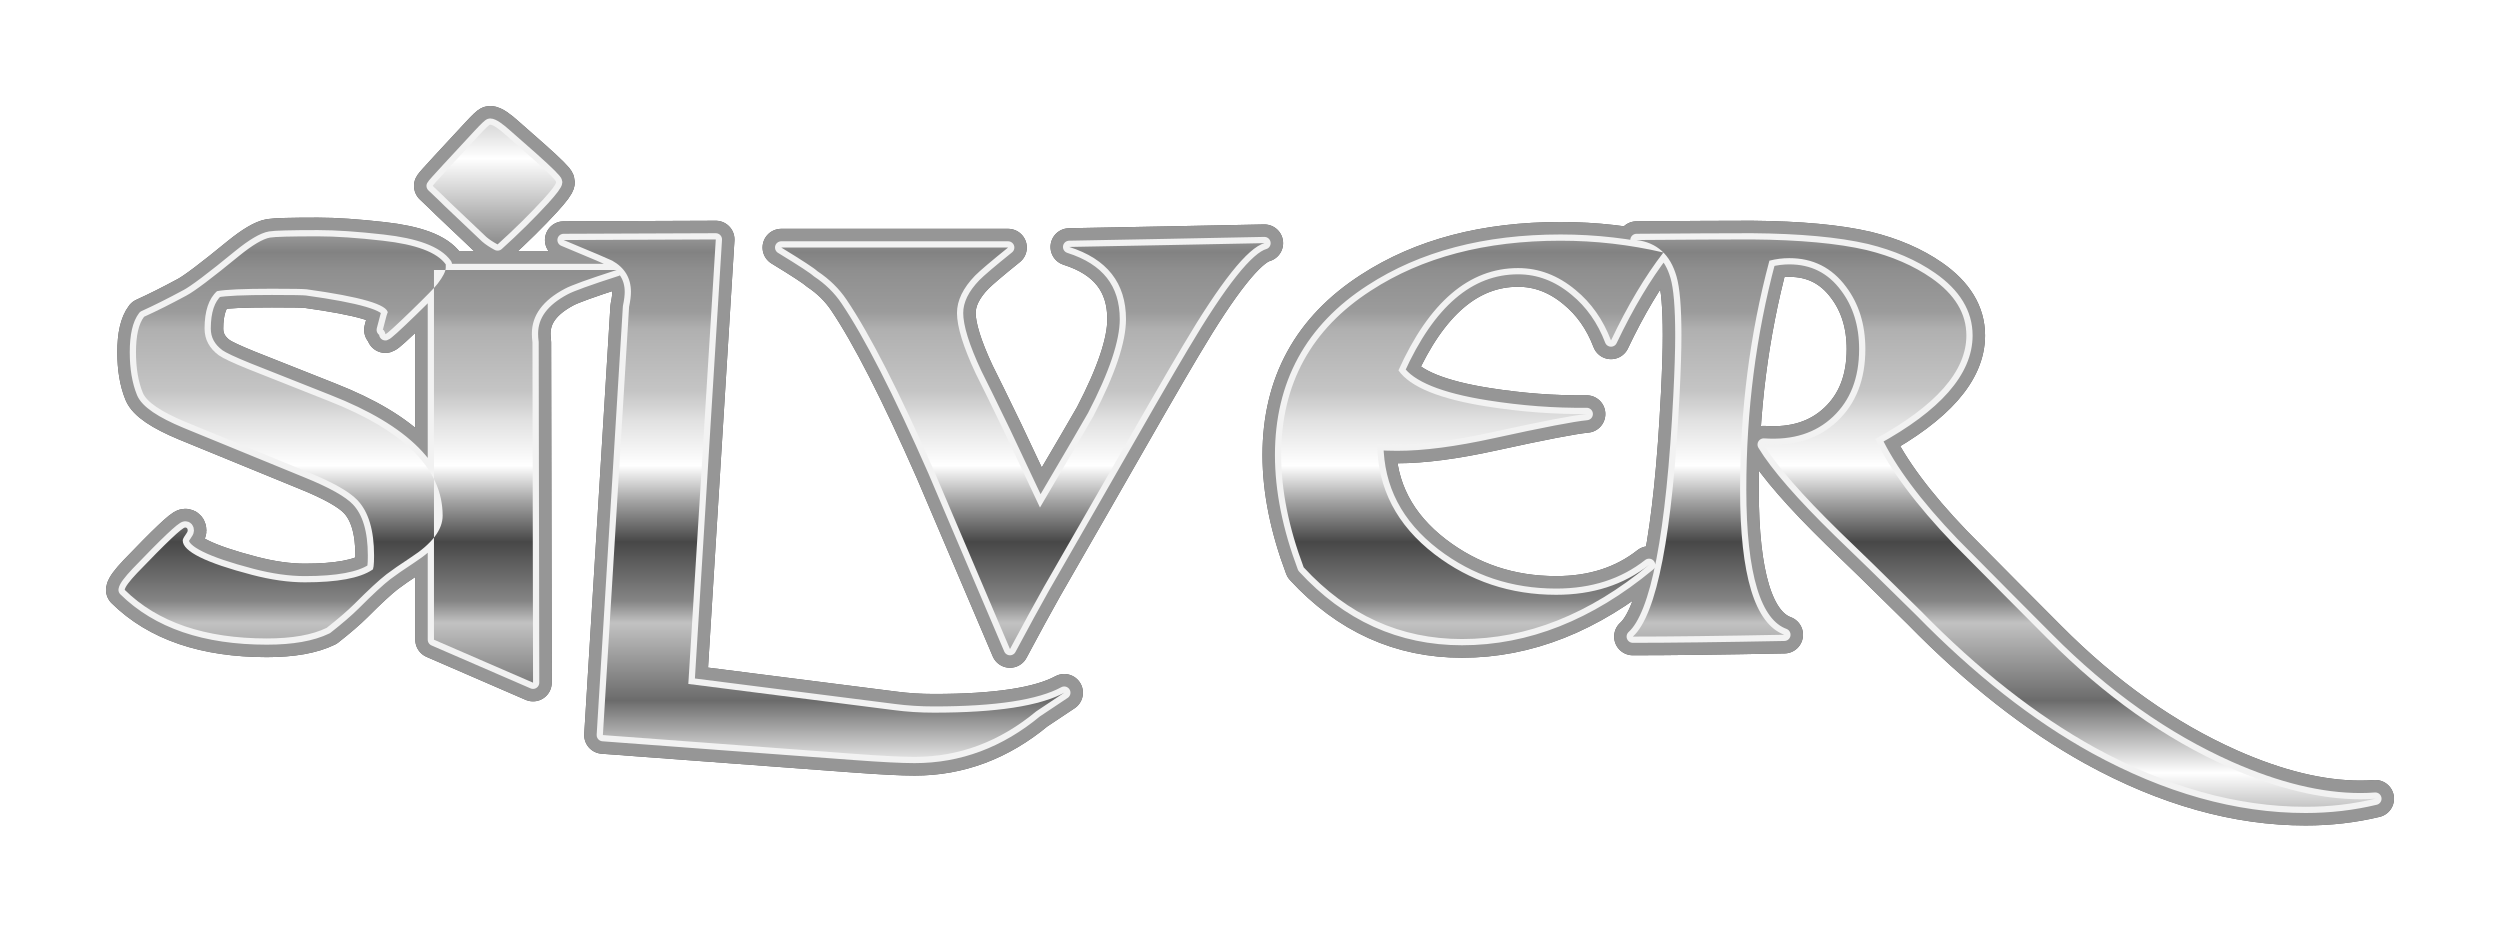 <svg xmlns:ftsvg="http://www.flamingtext/ftsvg"
     contentScriptType="text/ecmascript"
     xmlns:xlink="http://www.w3.org/1999/xlink" zoomAndPan="magnify"
     contentStyleType="text/css" viewBox="0.0 0.0 401.0 149.406"
     preserveAspectRatio="xMidYMid meet" xmlns="http://www.w3.org/2000/svg"
     version="1.0">
    <defs id="ft_51">
        <linearGradient x1="0.0" xmlns:xlink="http://www.w3.org/1999/xlink"
                        x2="0.0" y1="-0.4" y2="1.4" xlink:type="simple"
                        xlink:actuate="onLoad" id="ft_gradient_1"
                        xlink:show="other">
            <stop stop-opacity="1.0" stop-color="rgb(100.0%,100.0%,100.0%)"
                  id="ft_7" offset="0.0"/>
            <stop stop-opacity="1.0" stop-color="rgb(24.0%,24.0%,24.0%)"
                  id="ft_8" offset="0.062"/>
            <stop stop-opacity="1.0" stop-color="rgb(24.0%,24.0%,24.0%)"
                  id="ft_9" offset="0.062"/>
            <stop stop-opacity="1.0" stop-color="rgb(55.0%,55.0%,55.0%)"
                  id="ft_10" offset="0.118"/>
            <stop stop-opacity="1.0" stop-color="rgb(86.0%,86.0%,86.0%)"
                  id="ft_11" offset="0.154"/>
            <stop stop-opacity="1.0" stop-color="rgb(86.0%,86.0%,86.0%)"
                  id="ft_12" offset="0.154"/>
            <stop stop-opacity="1.0" stop-color="rgb(79.5%,79.5%,79.5%)"
                  id="ft_13" offset="0.161"/>
            <stop stop-opacity="1.0" stop-color="rgb(73.0%,73.0%,73.0%)"
                  id="ft_14" offset="0.188"/>
            <stop stop-opacity="1.0" stop-color="rgb(73.0%,73.0%,73.0%)"
                  id="ft_15" offset="0.188"/>
            <stop stop-opacity="1.0" stop-color="rgb(86.5%,86.5%,86.5%)"
                  id="ft_16" offset="0.225"/>
            <stop stop-opacity="1.0" stop-color="rgb(100.0%,100.0%,100.0%)"
                  id="ft_17" offset="0.25"/>
            <stop stop-opacity="1.0" stop-color="rgb(100.0%,100.0%,100.0%)"
                  id="ft_18" offset="0.25"/>
            <stop stop-opacity="1.0" stop-color="rgb(75.5%,75.5%,75.5%)"
                  id="ft_19" offset="0.288"/>
            <stop stop-opacity="1.0" stop-color="rgb(51.0%,51.0%,51.0%)"
                  id="ft_20" offset="0.326"/>
            <stop stop-opacity="1.0" stop-color="rgb(51.0%,51.0%,51.0%)"
                  id="ft_21" offset="0.326"/>
            <stop stop-opacity="1.0" stop-color="rgb(56.0%,56.0%,56.0%)"
                  id="ft_22" offset="0.341"/>
            <stop stop-opacity="1.0" stop-color="rgb(61.0%,61.0%,61.0%)"
                  id="ft_23" offset="0.375"/>
            <stop stop-opacity="1.0" stop-color="rgb(61.0%,61.0%,61.0%)"
                  id="ft_24" offset="0.375"/>
            <stop stop-opacity="1.0" stop-color="rgb(69.0%,69.0%,69.0%)"
                  id="ft_25" offset="0.389"/>
            <stop stop-opacity="1.0" stop-color="rgb(77.0%,77.0%,77.0%)"
                  id="ft_26" offset="0.439"/>
            <stop stop-opacity="1.0" stop-color="rgb(77.0%,77.0%,77.0%)"
                  id="ft_27" offset="0.439"/>
            <stop stop-opacity="1.0" stop-color="rgb(88.5%,88.5%,88.5%)"
                  id="ft_28" offset="0.464"/>
            <stop stop-opacity="1.0" stop-color="rgb(100.0%,100.0%,100.0%)"
                  id="ft_29" offset="0.5"/>
            <stop stop-opacity="1.0" stop-color="rgb(100.0%,100.0%,100.0%)"
                  id="ft_30" offset="0.5"/>
            <stop stop-opacity="1.0" stop-color="rgb(64.0%,64.0%,64.0%)"
                  id="ft_31" offset="0.529"/>
            <stop stop-opacity="1.0" stop-color="rgb(28.0%,28.0%,28.0%)"
                  id="ft_32" offset="0.562"/>
            <stop stop-opacity="1.0" stop-color="rgb(28.0%,28.0%,28.0%)"
                  id="ft_33" offset="0.562"/>
            <stop stop-opacity="1.0" stop-color="rgb(52.0%,52.0%,52.0%)"
                  id="ft_34" offset="0.61"/>
            <stop stop-opacity="1.0" stop-color="rgb(76.0%,76.0%,76.0%)"
                  id="ft_35" offset="0.628"/>
            <stop stop-opacity="1.0" stop-color="rgb(76.0%,76.0%,76.0%)"
                  id="ft_36" offset="0.628"/>
            <stop stop-opacity="1.0" stop-color="rgb(42.0%,42.0%,42.0%)"
                  id="ft_37" offset="0.691"/>
            <stop stop-opacity="1.0" stop-color="rgb(42.0%,42.0%,42.0%)"
                  id="ft_38" offset="0.691"/>
            <stop stop-opacity="1.0" stop-color="rgb(71.0%,71.0%,71.0%)"
                  id="ft_39" offset="0.72"/>
            <stop stop-opacity="1.0" stop-color="rgb(100.0%,100.0%,100.0%)"
                  id="ft_40" offset="0.75"/>
            <stop stop-opacity="1.0" stop-color="rgb(100.0%,100.0%,100.0%)"
                  id="ft_41" offset="0.75"/>
            <stop stop-opacity="1.0" stop-color="rgb(49.0%,49.0%,49.0%)"
                  id="ft_42" offset="0.812"/>
            <stop stop-opacity="1.0" stop-color="rgb(49.0%,49.0%,49.0%)"
                  id="ft_43" offset="0.812"/>
            <stop stop-opacity="1.0" stop-color="rgb(24.5%,24.5%,24.5%)"
                  id="ft_44" offset="0.844"/>
            <stop stop-opacity="1.0" stop-color="rgb(0.0%,0.0%,0.0%)" id="ft_45"
                  offset="0.856"/>
            <stop stop-opacity="1.0" stop-color="rgb(0.0%,0.0%,0.0%)" id="ft_46"
                  offset="0.856"/>
            <stop stop-opacity="1.0" stop-color="rgb(38.0%,38.0%,38.0%)"
                  id="ft_47" offset="0.906"/>
            <stop stop-opacity="1.0" stop-color="rgb(76.0%,76.0%,76.0%)"
                  id="ft_48" offset="0.938"/>
            <stop stop-opacity="1.0" stop-color="rgb(76.0%,76.0%,76.0%)"
                  id="ft_49" offset="0.938"/>
            <stop stop-opacity="1.0" stop-color="rgb(100.0%,100.0%,100.0%)"
                  id="ft_50" offset="1.0"/>
        </linearGradient>
        <mask id="ft_mask_1">
            <ellipse rx="541.5" fill="rgb(65,65,65)" ry="109.406" id="ft_53"
                     cx="179.094" cy="-132.609"/>
        </mask>
        <filter x="-0.5" y="-0.5" width="2.0"
                xmlns:xlink="http://www.w3.org/1999/xlink" xlink:type="simple"
                filterUnits="objectBoundingBox" xlink:actuate="onLoad"
                height="2.0" id="ft_filter_1" xlink:show="other">
            <feGaussianBlur id="ft_56" stdDeviation="4.571"
                            result="alpha_blur" in="SourceGraphic"/>
        </filter>
    </defs>
    <g id="ft_1" transform="translate(21.406 102.906) ">
        <g stroke-linecap="round" fill="none" stroke-linejoin="round"
           filter="url(#ft_filter_1)" id="ft_54" stroke="#5C5C5C"
           stroke-width="6.0">
            <path id="ft_3"
                  d=" M0.406,-46.406 Q0.406,-50.406 1.703,-52.094 Q4.797,-53.5 8.5,-55.5 Q10.406,-56.5 17.0,-61.906 Q20.203,-64.5 21.906,-64.797 Q23.094,-65.0 29.594,-65.0 Q33.797,-65.0 40.0,-64.297 Q48.0,-63.406 50.094,-60.5 L50.094,-60.0 Q50.094,-59.094 48.797,-57.406 Q48.203,-56.594 44.5,-53.0 Q40.797,-49.406 40.406,-49.297 Q40.406,-49.594 40.094,-50.0 L40.0,-50.0 Q40.797,-53.203 40.797,-52.703 Q40.797,-54.703 27.797,-56.5 Q27.094,-56.594 22.203,-56.594 Q15.406,-56.594 13.406,-56.203 Q11.406,-54.406 11.406,-50.203 Q11.406,-47.594 13.703,-45.906 Q14.703,-45.203 18.406,-43.703 L31.297,-38.594 Q49.594,-31.406 49.594,-20.203 Q49.594,-16.797 44.5,-13.5 Q41.906,-11.797 40.594,-10.797 Q38.797,-9.406 35.406,-6.0 Q33.797,-4.406 31.0,-2.203 Q27.5,-0.5 21.406,-0.5 Q6.5,-0.5 -1.406,-8.297 Q-1.297,-9.0 0.594,-11.0 Q7.594,-18.297 8.297,-18.297 Q8.703,-18.297 8.703,-17.797 Q8.703,-17.594 8.305,-17.047 Q7.906,-16.5 7.906,-16.203 Q7.906,-13.594 19.0,-10.703 Q23.594,-9.5 27.5,-9.5 Q35.297,-9.5 38.297,-11.5 Q38.594,-11.5 38.594,-13.797 Q38.594,-19.906 35.906,-22.703 Q33.906,-24.797 27.703,-27.297 L8.406,-35.203 Q2.406,-37.703 1.5,-39.906 Q0.406,-42.594 0.406,-46.406 z M77.5,-59.594 L48.203,-59.594 L48.203,-0.297 L64.094,6.594 L64.0,-48.0 Q63.906,-48.703 63.906,-49.406 Q63.906,-53.797 69.203,-56.594 Q70.703,-57.406 77.5,-59.594 z M57.203,-82.906 Q57.906,-82.906 59.906,-81.094 L64.094,-77.406 Q67.797,-74.094 67.797,-73.703 Q67.797,-73.203 65.797,-71.0 Q62.5,-67.406 58.406,-63.703 Q57.297,-64.297 56.594,-64.906 L50.594,-70.594 Q49.906,-71.297 48.0,-73.094 Q48.094,-73.297 50.406,-75.797 L55.5,-81.297 Q57.0,-82.906 57.203,-82.906 z M93.406,-64.5 L89.0,6.797 L122.0,11.0 Q125.094,11.406 128.406,11.406 Q143.406,11.406 149.297,8.203 L144.797,11.203 Q136.0,18.5 125.297,18.5 Q122.203,18.5 115.5,18.0 L75.297,15.0 L79.5,-53.703 Q79.797,-55.094 79.797,-56.094 Q79.797,-59.406 76.797,-61.094 Q76.203,-61.406 69.0,-64.406 L93.406,-64.5 z M109.703,-59.406 Q109.0,-60.094 103.906,-63.203 L140.297,-63.203 Q136.203,-59.906 135.0,-58.703 Q132.094,-55.703 132.094,-52.703 Q132.094,-49.406 135.094,-43.0 Q136.406,-40.406 139.703,-33.594 Q140.594,-31.703 145.406,-21.5 Q153.0,-34.406 154.0,-36.203 Q159.203,-46.203 159.203,-51.703 Q159.203,-60.406 150.094,-63.297 Q150.094,-63.297 165.703,-63.594 L181.406,-63.906 Q177.406,-62.797 168.297,-47.406 Q165.0,-41.906 153.406,-21.594 L146.0,-8.703 Q143.797,-4.797 140.594,1.203 Q134.5,-13.094 128.406,-27.406 Q120.0,-46.5 114.406,-54.797 Q112.594,-57.5 109.703,-59.406 z M245.406,-62.406 Q241.0,-56.703 237.0,-48.297 Q235.094,-53.297 231.297,-56.406 Q227.094,-59.906 222.094,-59.906 Q210.297,-59.906 202.906,-43.5 Q205.703,-39.5 217.094,-37.703 Q225.297,-36.406 233.094,-36.5 Q229.906,-36.203 218.0,-33.594 Q208.906,-31.594 202.703,-31.594 Q201.094,-31.594 199.5,-31.703 Q199.594,-21.0 208.703,-14.0 Q217.203,-7.5 228.203,-7.5 Q237.0,-7.5 243.094,-12.297 Q228.703,-0.406 213.094,-0.406 Q198.297,-0.406 187.703,-11.906 Q184.094,-21.5 184.094,-29.906 Q184.094,-47.0 198.5,-56.297 Q210.797,-64.297 228.906,-64.297 Q237.297,-64.297 245.406,-62.406 z M241.094,-64.406 Q246.0,-63.797 247.5,-58.594 Q248.297,-55.906 248.297,-49.094 Q248.297,-45.5 248.0,-39.594 Q246.297,-6.0 240.5,-0.797 Q249.406,-0.797 264.797,-1.094 Q257.703,-3.703 257.703,-24.406 Q257.703,-43.5 262.406,-61.094 Q264.0,-61.5 265.594,-61.5 Q271.297,-61.5 274.703,-56.906 Q277.797,-52.797 277.797,-46.906 Q277.797,-39.594 273.297,-35.344 Q268.797,-31.094 261.5,-31.594 Q264.594,-26.5 273.594,-17.703 Q278.0,-13.5 286.703,-4.906 Q300.5,9.203 314.594,17.0 Q331.906,26.5 348.406,26.5 Q354.203,26.5 359.594,25.203 Q358.406,25.297 357.203,25.297 Q347.703,25.297 336.203,20.203 Q320.703,13.297 307.094,-0.406 Q302.0,-5.5 291.906,-15.703 Q282.906,-25.094 279.406,-32.5 Q294.0,-40.5 294.0,-49.094 Q294.0,-54.406 288.406,-58.297 Q284.094,-61.297 278.0,-62.797 Q271.094,-64.406 259.594,-64.5 Q253.297,-64.5 241.094,-64.406 z"
                  fill-rule="nonzero" transform=""/>
        </g>
        <g fill="none" stroke-width="6.0" id="ft_4" stroke-linejoin="round"
           stroke-linecap="round" stroke="#969696">
            <path id="ft_3"
                  d=" M0.406,-46.406 Q0.406,-50.406 1.703,-52.094 Q4.797,-53.5 8.5,-55.5 Q10.406,-56.5 17.0,-61.906 Q20.203,-64.5 21.906,-64.797 Q23.094,-65.0 29.594,-65.0 Q33.797,-65.0 40.0,-64.297 Q48.0,-63.406 50.094,-60.5 L50.094,-60.0 Q50.094,-59.094 48.797,-57.406 Q48.203,-56.594 44.5,-53.0 Q40.797,-49.406 40.406,-49.297 Q40.406,-49.594 40.094,-50.0 L40.0,-50.0 Q40.797,-53.203 40.797,-52.703 Q40.797,-54.703 27.797,-56.5 Q27.094,-56.594 22.203,-56.594 Q15.406,-56.594 13.406,-56.203 Q11.406,-54.406 11.406,-50.203 Q11.406,-47.594 13.703,-45.906 Q14.703,-45.203 18.406,-43.703 L31.297,-38.594 Q49.594,-31.406 49.594,-20.203 Q49.594,-16.797 44.5,-13.5 Q41.906,-11.797 40.594,-10.797 Q38.797,-9.406 35.406,-6.0 Q33.797,-4.406 31.0,-2.203 Q27.5,-0.5 21.406,-0.5 Q6.5,-0.5 -1.406,-8.297 Q-1.297,-9.0 0.594,-11.0 Q7.594,-18.297 8.297,-18.297 Q8.703,-18.297 8.703,-17.797 Q8.703,-17.594 8.305,-17.047 Q7.906,-16.5 7.906,-16.203 Q7.906,-13.594 19.0,-10.703 Q23.594,-9.5 27.5,-9.5 Q35.297,-9.5 38.297,-11.5 Q38.594,-11.5 38.594,-13.797 Q38.594,-19.906 35.906,-22.703 Q33.906,-24.797 27.703,-27.297 L8.406,-35.203 Q2.406,-37.703 1.5,-39.906 Q0.406,-42.594 0.406,-46.406 z M77.5,-59.594 L48.203,-59.594 L48.203,-0.297 L64.094,6.594 L64.0,-48.0 Q63.906,-48.703 63.906,-49.406 Q63.906,-53.797 69.203,-56.594 Q70.703,-57.406 77.5,-59.594 z M57.203,-82.906 Q57.906,-82.906 59.906,-81.094 L64.094,-77.406 Q67.797,-74.094 67.797,-73.703 Q67.797,-73.203 65.797,-71.0 Q62.5,-67.406 58.406,-63.703 Q57.297,-64.297 56.594,-64.906 L50.594,-70.594 Q49.906,-71.297 48.0,-73.094 Q48.094,-73.297 50.406,-75.797 L55.5,-81.297 Q57.0,-82.906 57.203,-82.906 z M93.406,-64.5 L89.0,6.797 L122.0,11.0 Q125.094,11.406 128.406,11.406 Q143.406,11.406 149.297,8.203 L144.797,11.203 Q136.0,18.5 125.297,18.5 Q122.203,18.5 115.5,18.0 L75.297,15.0 L79.5,-53.703 Q79.797,-55.094 79.797,-56.094 Q79.797,-59.406 76.797,-61.094 Q76.203,-61.406 69.0,-64.406 L93.406,-64.5 z M109.703,-59.406 Q109.0,-60.094 103.906,-63.203 L140.297,-63.203 Q136.203,-59.906 135.0,-58.703 Q132.094,-55.703 132.094,-52.703 Q132.094,-49.406 135.094,-43.0 Q136.406,-40.406 139.703,-33.594 Q140.594,-31.703 145.406,-21.5 Q153.0,-34.406 154.0,-36.203 Q159.203,-46.203 159.203,-51.703 Q159.203,-60.406 150.094,-63.297 Q150.094,-63.297 165.703,-63.594 L181.406,-63.906 Q177.406,-62.797 168.297,-47.406 Q165.0,-41.906 153.406,-21.594 L146.0,-8.703 Q143.797,-4.797 140.594,1.203 Q134.5,-13.094 128.406,-27.406 Q120.0,-46.5 114.406,-54.797 Q112.594,-57.5 109.703,-59.406 z M245.406,-62.406 Q241.0,-56.703 237.0,-48.297 Q235.094,-53.297 231.297,-56.406 Q227.094,-59.906 222.094,-59.906 Q210.297,-59.906 202.906,-43.5 Q205.703,-39.5 217.094,-37.703 Q225.297,-36.406 233.094,-36.5 Q229.906,-36.203 218.0,-33.594 Q208.906,-31.594 202.703,-31.594 Q201.094,-31.594 199.5,-31.703 Q199.594,-21.0 208.703,-14.0 Q217.203,-7.5 228.203,-7.5 Q237.0,-7.5 243.094,-12.297 Q228.703,-0.406 213.094,-0.406 Q198.297,-0.406 187.703,-11.906 Q184.094,-21.5 184.094,-29.906 Q184.094,-47.0 198.5,-56.297 Q210.797,-64.297 228.906,-64.297 Q237.297,-64.297 245.406,-62.406 z M241.094,-64.406 Q246.0,-63.797 247.5,-58.594 Q248.297,-55.906 248.297,-49.094 Q248.297,-45.5 248.0,-39.594 Q246.297,-6.0 240.5,-0.797 Q249.406,-0.797 264.797,-1.094 Q257.703,-3.703 257.703,-24.406 Q257.703,-43.5 262.406,-61.094 Q264.0,-61.5 265.594,-61.5 Q271.297,-61.5 274.703,-56.906 Q277.797,-52.797 277.797,-46.906 Q277.797,-39.594 273.297,-35.344 Q268.797,-31.094 261.5,-31.594 Q264.594,-26.5 273.594,-17.703 Q278.0,-13.5 286.703,-4.906 Q300.5,9.203 314.594,17.0 Q331.906,26.5 348.406,26.5 Q354.203,26.5 359.594,25.203 Q358.406,25.297 357.203,25.297 Q347.703,25.297 336.203,20.203 Q320.703,13.297 307.094,-0.406 Q302.0,-5.5 291.906,-15.703 Q282.906,-25.094 279.406,-32.5 Q294.0,-40.5 294.0,-49.094 Q294.0,-54.406 288.406,-58.297 Q284.094,-61.297 278.0,-62.797 Q271.094,-64.406 259.594,-64.5 Q253.297,-64.5 241.094,-64.406 z"
                  fill-rule="nonzero" transform=""/>
        </g>
        <g fill="none" stroke-width="2.0" id="ft_5" stroke-linejoin="round"
           stroke-linecap="round" stroke="#F2F2F2">
            <path id="ft_3"
                  d=" M0.406,-46.406 Q0.406,-50.406 1.703,-52.094 Q4.797,-53.5 8.5,-55.5 Q10.406,-56.5 17.0,-61.906 Q20.203,-64.5 21.906,-64.797 Q23.094,-65.0 29.594,-65.0 Q33.797,-65.0 40.0,-64.297 Q48.0,-63.406 50.094,-60.5 L50.094,-60.0 Q50.094,-59.094 48.797,-57.406 Q48.203,-56.594 44.5,-53.0 Q40.797,-49.406 40.406,-49.297 Q40.406,-49.594 40.094,-50.0 L40.0,-50.0 Q40.797,-53.203 40.797,-52.703 Q40.797,-54.703 27.797,-56.5 Q27.094,-56.594 22.203,-56.594 Q15.406,-56.594 13.406,-56.203 Q11.406,-54.406 11.406,-50.203 Q11.406,-47.594 13.703,-45.906 Q14.703,-45.203 18.406,-43.703 L31.297,-38.594 Q49.594,-31.406 49.594,-20.203 Q49.594,-16.797 44.5,-13.5 Q41.906,-11.797 40.594,-10.797 Q38.797,-9.406 35.406,-6.0 Q33.797,-4.406 31.0,-2.203 Q27.5,-0.5 21.406,-0.5 Q6.5,-0.5 -1.406,-8.297 Q-1.297,-9.0 0.594,-11.0 Q7.594,-18.297 8.297,-18.297 Q8.703,-18.297 8.703,-17.797 Q8.703,-17.594 8.305,-17.047 Q7.906,-16.5 7.906,-16.203 Q7.906,-13.594 19.0,-10.703 Q23.594,-9.5 27.5,-9.5 Q35.297,-9.5 38.297,-11.5 Q38.594,-11.5 38.594,-13.797 Q38.594,-19.906 35.906,-22.703 Q33.906,-24.797 27.703,-27.297 L8.406,-35.203 Q2.406,-37.703 1.5,-39.906 Q0.406,-42.594 0.406,-46.406 z M77.5,-59.594 L48.203,-59.594 L48.203,-0.297 L64.094,6.594 L64.0,-48.0 Q63.906,-48.703 63.906,-49.406 Q63.906,-53.797 69.203,-56.594 Q70.703,-57.406 77.5,-59.594 z M57.203,-82.906 Q57.906,-82.906 59.906,-81.094 L64.094,-77.406 Q67.797,-74.094 67.797,-73.703 Q67.797,-73.203 65.797,-71.0 Q62.5,-67.406 58.406,-63.703 Q57.297,-64.297 56.594,-64.906 L50.594,-70.594 Q49.906,-71.297 48.0,-73.094 Q48.094,-73.297 50.406,-75.797 L55.5,-81.297 Q57.0,-82.906 57.203,-82.906 z M93.406,-64.5 L89.0,6.797 L122.0,11.0 Q125.094,11.406 128.406,11.406 Q143.406,11.406 149.297,8.203 L144.797,11.203 Q136.0,18.5 125.297,18.5 Q122.203,18.5 115.5,18.0 L75.297,15.0 L79.5,-53.703 Q79.797,-55.094 79.797,-56.094 Q79.797,-59.406 76.797,-61.094 Q76.203,-61.406 69.0,-64.406 L93.406,-64.5 z M109.703,-59.406 Q109.0,-60.094 103.906,-63.203 L140.297,-63.203 Q136.203,-59.906 135.0,-58.703 Q132.094,-55.703 132.094,-52.703 Q132.094,-49.406 135.094,-43.0 Q136.406,-40.406 139.703,-33.594 Q140.594,-31.703 145.406,-21.5 Q153.0,-34.406 154.0,-36.203 Q159.203,-46.203 159.203,-51.703 Q159.203,-60.406 150.094,-63.297 Q150.094,-63.297 165.703,-63.594 L181.406,-63.906 Q177.406,-62.797 168.297,-47.406 Q165.0,-41.906 153.406,-21.594 L146.0,-8.703 Q143.797,-4.797 140.594,1.203 Q134.5,-13.094 128.406,-27.406 Q120.0,-46.5 114.406,-54.797 Q112.594,-57.5 109.703,-59.406 z M245.406,-62.406 Q241.0,-56.703 237.0,-48.297 Q235.094,-53.297 231.297,-56.406 Q227.094,-59.906 222.094,-59.906 Q210.297,-59.906 202.906,-43.5 Q205.703,-39.5 217.094,-37.703 Q225.297,-36.406 233.094,-36.5 Q229.906,-36.203 218.0,-33.594 Q208.906,-31.594 202.703,-31.594 Q201.094,-31.594 199.5,-31.703 Q199.594,-21.0 208.703,-14.0 Q217.203,-7.5 228.203,-7.5 Q237.0,-7.5 243.094,-12.297 Q228.703,-0.406 213.094,-0.406 Q198.297,-0.406 187.703,-11.906 Q184.094,-21.5 184.094,-29.906 Q184.094,-47.0 198.5,-56.297 Q210.797,-64.297 228.906,-64.297 Q237.297,-64.297 245.406,-62.406 z M241.094,-64.406 Q246.0,-63.797 247.5,-58.594 Q248.297,-55.906 248.297,-49.094 Q248.297,-45.5 248.0,-39.594 Q246.297,-6.0 240.5,-0.797 Q249.406,-0.797 264.797,-1.094 Q257.703,-3.703 257.703,-24.406 Q257.703,-43.5 262.406,-61.094 Q264.0,-61.5 265.594,-61.5 Q271.297,-61.5 274.703,-56.906 Q277.797,-52.797 277.797,-46.906 Q277.797,-39.594 273.297,-35.344 Q268.797,-31.094 261.5,-31.594 Q264.594,-26.5 273.594,-17.703 Q278.0,-13.5 286.703,-4.906 Q300.5,9.203 314.594,17.0 Q331.906,26.5 348.406,26.5 Q354.203,26.5 359.594,25.203 Q358.406,25.297 357.203,25.297 Q347.703,25.297 336.203,20.203 Q320.703,13.297 307.094,-0.406 Q302.0,-5.5 291.906,-15.703 Q282.906,-25.094 279.406,-32.5 Q294.0,-40.5 294.0,-49.094 Q294.0,-54.406 288.406,-58.297 Q284.094,-61.297 278.0,-62.797 Q271.094,-64.406 259.594,-64.5 Q253.297,-64.5 241.094,-64.406 z"
                  fill-rule="nonzero" transform=""/>
        </g>
        <g fill="url(#ft_gradient_1)" id="ft_2">
            <path id="ft_3"
                  d=" M0.406,-46.406 Q0.406,-50.406 1.703,-52.094 Q4.797,-53.5 8.5,-55.5 Q10.406,-56.5 17.0,-61.906 Q20.203,-64.5 21.906,-64.797 Q23.094,-65.0 29.594,-65.0 Q33.797,-65.0 40.0,-64.297 Q48.0,-63.406 50.094,-60.5 L50.094,-60.0 Q50.094,-59.094 48.797,-57.406 Q48.203,-56.594 44.5,-53.0 Q40.797,-49.406 40.406,-49.297 Q40.406,-49.594 40.094,-50.0 L40.0,-50.0 Q40.797,-53.203 40.797,-52.703 Q40.797,-54.703 27.797,-56.5 Q27.094,-56.594 22.203,-56.594 Q15.406,-56.594 13.406,-56.203 Q11.406,-54.406 11.406,-50.203 Q11.406,-47.594 13.703,-45.906 Q14.703,-45.203 18.406,-43.703 L31.297,-38.594 Q49.594,-31.406 49.594,-20.203 Q49.594,-16.797 44.5,-13.5 Q41.906,-11.797 40.594,-10.797 Q38.797,-9.406 35.406,-6.0 Q33.797,-4.406 31.0,-2.203 Q27.5,-0.5 21.406,-0.5 Q6.5,-0.5 -1.406,-8.297 Q-1.297,-9.0 0.594,-11.0 Q7.594,-18.297 8.297,-18.297 Q8.703,-18.297 8.703,-17.797 Q8.703,-17.594 8.305,-17.047 Q7.906,-16.5 7.906,-16.203 Q7.906,-13.594 19.0,-10.703 Q23.594,-9.5 27.5,-9.5 Q35.297,-9.5 38.297,-11.5 Q38.594,-11.5 38.594,-13.797 Q38.594,-19.906 35.906,-22.703 Q33.906,-24.797 27.703,-27.297 L8.406,-35.203 Q2.406,-37.703 1.5,-39.906 Q0.406,-42.594 0.406,-46.406 z M77.5,-59.594 L48.203,-59.594 L48.203,-0.297 L64.094,6.594 L64.0,-48.0 Q63.906,-48.703 63.906,-49.406 Q63.906,-53.797 69.203,-56.594 Q70.703,-57.406 77.5,-59.594 z M57.203,-82.906 Q57.906,-82.906 59.906,-81.094 L64.094,-77.406 Q67.797,-74.094 67.797,-73.703 Q67.797,-73.203 65.797,-71.0 Q62.5,-67.406 58.406,-63.703 Q57.297,-64.297 56.594,-64.906 L50.594,-70.594 Q49.906,-71.297 48.0,-73.094 Q48.094,-73.297 50.406,-75.797 L55.5,-81.297 Q57.0,-82.906 57.203,-82.906 z M93.406,-64.5 L89.0,6.797 L122.0,11.0 Q125.094,11.406 128.406,11.406 Q143.406,11.406 149.297,8.203 L144.797,11.203 Q136.0,18.5 125.297,18.5 Q122.203,18.5 115.5,18.0 L75.297,15.0 L79.5,-53.703 Q79.797,-55.094 79.797,-56.094 Q79.797,-59.406 76.797,-61.094 Q76.203,-61.406 69.0,-64.406 L93.406,-64.5 z M109.703,-59.406 Q109.0,-60.094 103.906,-63.203 L140.297,-63.203 Q136.203,-59.906 135.0,-58.703 Q132.094,-55.703 132.094,-52.703 Q132.094,-49.406 135.094,-43.0 Q136.406,-40.406 139.703,-33.594 Q140.594,-31.703 145.406,-21.5 Q153.0,-34.406 154.0,-36.203 Q159.203,-46.203 159.203,-51.703 Q159.203,-60.406 150.094,-63.297 Q150.094,-63.297 165.703,-63.594 L181.406,-63.906 Q177.406,-62.797 168.297,-47.406 Q165.0,-41.906 153.406,-21.594 L146.0,-8.703 Q143.797,-4.797 140.594,1.203 Q134.5,-13.094 128.406,-27.406 Q120.0,-46.5 114.406,-54.797 Q112.594,-57.5 109.703,-59.406 z M245.406,-62.406 Q241.0,-56.703 237.0,-48.297 Q235.094,-53.297 231.297,-56.406 Q227.094,-59.906 222.094,-59.906 Q210.297,-59.906 202.906,-43.5 Q205.703,-39.5 217.094,-37.703 Q225.297,-36.406 233.094,-36.5 Q229.906,-36.203 218.0,-33.594 Q208.906,-31.594 202.703,-31.594 Q201.094,-31.594 199.5,-31.703 Q199.594,-21.0 208.703,-14.0 Q217.203,-7.5 228.203,-7.5 Q237.0,-7.5 243.094,-12.297 Q228.703,-0.406 213.094,-0.406 Q198.297,-0.406 187.703,-11.906 Q184.094,-21.5 184.094,-29.906 Q184.094,-47.0 198.5,-56.297 Q210.797,-64.297 228.906,-64.297 Q237.297,-64.297 245.406,-62.406 z M241.094,-64.406 Q246.0,-63.797 247.5,-58.594 Q248.297,-55.906 248.297,-49.094 Q248.297,-45.5 248.0,-39.594 Q246.297,-6.0 240.5,-0.797 Q249.406,-0.797 264.797,-1.094 Q257.703,-3.703 257.703,-24.406 Q257.703,-43.5 262.406,-61.094 Q264.0,-61.5 265.594,-61.5 Q271.297,-61.5 274.703,-56.906 Q277.797,-52.797 277.797,-46.906 Q277.797,-39.594 273.297,-35.344 Q268.797,-31.094 261.5,-31.594 Q264.594,-26.5 273.594,-17.703 Q278.0,-13.5 286.703,-4.906 Q300.5,9.203 314.594,17.0 Q331.906,26.5 348.406,26.5 Q354.203,26.5 359.594,25.203 Q358.406,25.297 357.203,25.297 Q347.703,25.297 336.203,20.203 Q320.703,13.297 307.094,-0.406 Q302.0,-5.5 291.906,-15.703 Q282.906,-25.094 279.406,-32.5 Q294.0,-40.5 294.0,-49.094 Q294.0,-54.406 288.406,-58.297 Q284.094,-61.297 278.0,-62.797 Q271.094,-64.406 259.594,-64.5 Q253.297,-64.5 241.094,-64.406 z"
                  fill-rule="nonzero" transform=""/>
        </g>
        <g fill="#FFF" id="ft_2" mask="url(#ft_mask_1)">
            <path id="ft_3"
                  d=" M0.406,-46.406 Q0.406,-50.406 1.703,-52.094 Q4.797,-53.5 8.5,-55.5 Q10.406,-56.5 17.0,-61.906 Q20.203,-64.5 21.906,-64.797 Q23.094,-65.0 29.594,-65.0 Q33.797,-65.0 40.0,-64.297 Q48.0,-63.406 50.094,-60.5 L50.094,-60.0 Q50.094,-59.094 48.797,-57.406 Q48.203,-56.594 44.5,-53.0 Q40.797,-49.406 40.406,-49.297 Q40.406,-49.594 40.094,-50.0 L40.0,-50.0 Q40.797,-53.203 40.797,-52.703 Q40.797,-54.703 27.797,-56.5 Q27.094,-56.594 22.203,-56.594 Q15.406,-56.594 13.406,-56.203 Q11.406,-54.406 11.406,-50.203 Q11.406,-47.594 13.703,-45.906 Q14.703,-45.203 18.406,-43.703 L31.297,-38.594 Q49.594,-31.406 49.594,-20.203 Q49.594,-16.797 44.5,-13.5 Q41.906,-11.797 40.594,-10.797 Q38.797,-9.406 35.406,-6.0 Q33.797,-4.406 31.0,-2.203 Q27.5,-0.5 21.406,-0.5 Q6.5,-0.5 -1.406,-8.297 Q-1.297,-9.0 0.594,-11.0 Q7.594,-18.297 8.297,-18.297 Q8.703,-18.297 8.703,-17.797 Q8.703,-17.594 8.305,-17.047 Q7.906,-16.5 7.906,-16.203 Q7.906,-13.594 19.0,-10.703 Q23.594,-9.5 27.5,-9.5 Q35.297,-9.5 38.297,-11.5 Q38.594,-11.5 38.594,-13.797 Q38.594,-19.906 35.906,-22.703 Q33.906,-24.797 27.703,-27.297 L8.406,-35.203 Q2.406,-37.703 1.5,-39.906 Q0.406,-42.594 0.406,-46.406 z M77.5,-59.594 L48.203,-59.594 L48.203,-0.297 L64.094,6.594 L64.0,-48.0 Q63.906,-48.703 63.906,-49.406 Q63.906,-53.797 69.203,-56.594 Q70.703,-57.406 77.5,-59.594 z M57.203,-82.906 Q57.906,-82.906 59.906,-81.094 L64.094,-77.406 Q67.797,-74.094 67.797,-73.703 Q67.797,-73.203 65.797,-71.0 Q62.5,-67.406 58.406,-63.703 Q57.297,-64.297 56.594,-64.906 L50.594,-70.594 Q49.906,-71.297 48.0,-73.094 Q48.094,-73.297 50.406,-75.797 L55.5,-81.297 Q57.0,-82.906 57.203,-82.906 z M93.406,-64.5 L89.0,6.797 L122.0,11.0 Q125.094,11.406 128.406,11.406 Q143.406,11.406 149.297,8.203 L144.797,11.203 Q136.0,18.5 125.297,18.5 Q122.203,18.5 115.5,18.0 L75.297,15.0 L79.5,-53.703 Q79.797,-55.094 79.797,-56.094 Q79.797,-59.406 76.797,-61.094 Q76.203,-61.406 69.0,-64.406 L93.406,-64.5 z M109.703,-59.406 Q109.0,-60.094 103.906,-63.203 L140.297,-63.203 Q136.203,-59.906 135.0,-58.703 Q132.094,-55.703 132.094,-52.703 Q132.094,-49.406 135.094,-43.0 Q136.406,-40.406 139.703,-33.594 Q140.594,-31.703 145.406,-21.5 Q153.0,-34.406 154.0,-36.203 Q159.203,-46.203 159.203,-51.703 Q159.203,-60.406 150.094,-63.297 Q150.094,-63.297 165.703,-63.594 L181.406,-63.906 Q177.406,-62.797 168.297,-47.406 Q165.0,-41.906 153.406,-21.594 L146.0,-8.703 Q143.797,-4.797 140.594,1.203 Q134.5,-13.094 128.406,-27.406 Q120.0,-46.5 114.406,-54.797 Q112.594,-57.5 109.703,-59.406 z M245.406,-62.406 Q241.0,-56.703 237.0,-48.297 Q235.094,-53.297 231.297,-56.406 Q227.094,-59.906 222.094,-59.906 Q210.297,-59.906 202.906,-43.5 Q205.703,-39.5 217.094,-37.703 Q225.297,-36.406 233.094,-36.5 Q229.906,-36.203 218.0,-33.594 Q208.906,-31.594 202.703,-31.594 Q201.094,-31.594 199.5,-31.703 Q199.594,-21.0 208.703,-14.0 Q217.203,-7.5 228.203,-7.5 Q237.0,-7.5 243.094,-12.297 Q228.703,-0.406 213.094,-0.406 Q198.297,-0.406 187.703,-11.906 Q184.094,-21.5 184.094,-29.906 Q184.094,-47.0 198.5,-56.297 Q210.797,-64.297 228.906,-64.297 Q237.297,-64.297 245.406,-62.406 z M241.094,-64.406 Q246.0,-63.797 247.5,-58.594 Q248.297,-55.906 248.297,-49.094 Q248.297,-45.5 248.0,-39.594 Q246.297,-6.0 240.5,-0.797 Q249.406,-0.797 264.797,-1.094 Q257.703,-3.703 257.703,-24.406 Q257.703,-43.5 262.406,-61.094 Q264.0,-61.5 265.594,-61.5 Q271.297,-61.5 274.703,-56.906 Q277.797,-52.797 277.797,-46.906 Q277.797,-39.594 273.297,-35.344 Q268.797,-31.094 261.5,-31.594 Q264.594,-26.5 273.594,-17.703 Q278.0,-13.5 286.703,-4.906 Q300.5,9.203 314.594,17.0 Q331.906,26.5 348.406,26.5 Q354.203,26.5 359.594,25.203 Q358.406,25.297 357.203,25.297 Q347.703,25.297 336.203,20.203 Q320.703,13.297 307.094,-0.406 Q302.0,-5.5 291.906,-15.703 Q282.906,-25.094 279.406,-32.5 Q294.0,-40.5 294.0,-49.094 Q294.0,-54.406 288.406,-58.297 Q284.094,-61.297 278.0,-62.797 Q271.094,-64.406 259.594,-64.5 Q253.297,-64.5 241.094,-64.406 z"
                  fill-rule="nonzero" transform=""/>
        </g>
    </g>
</svg>